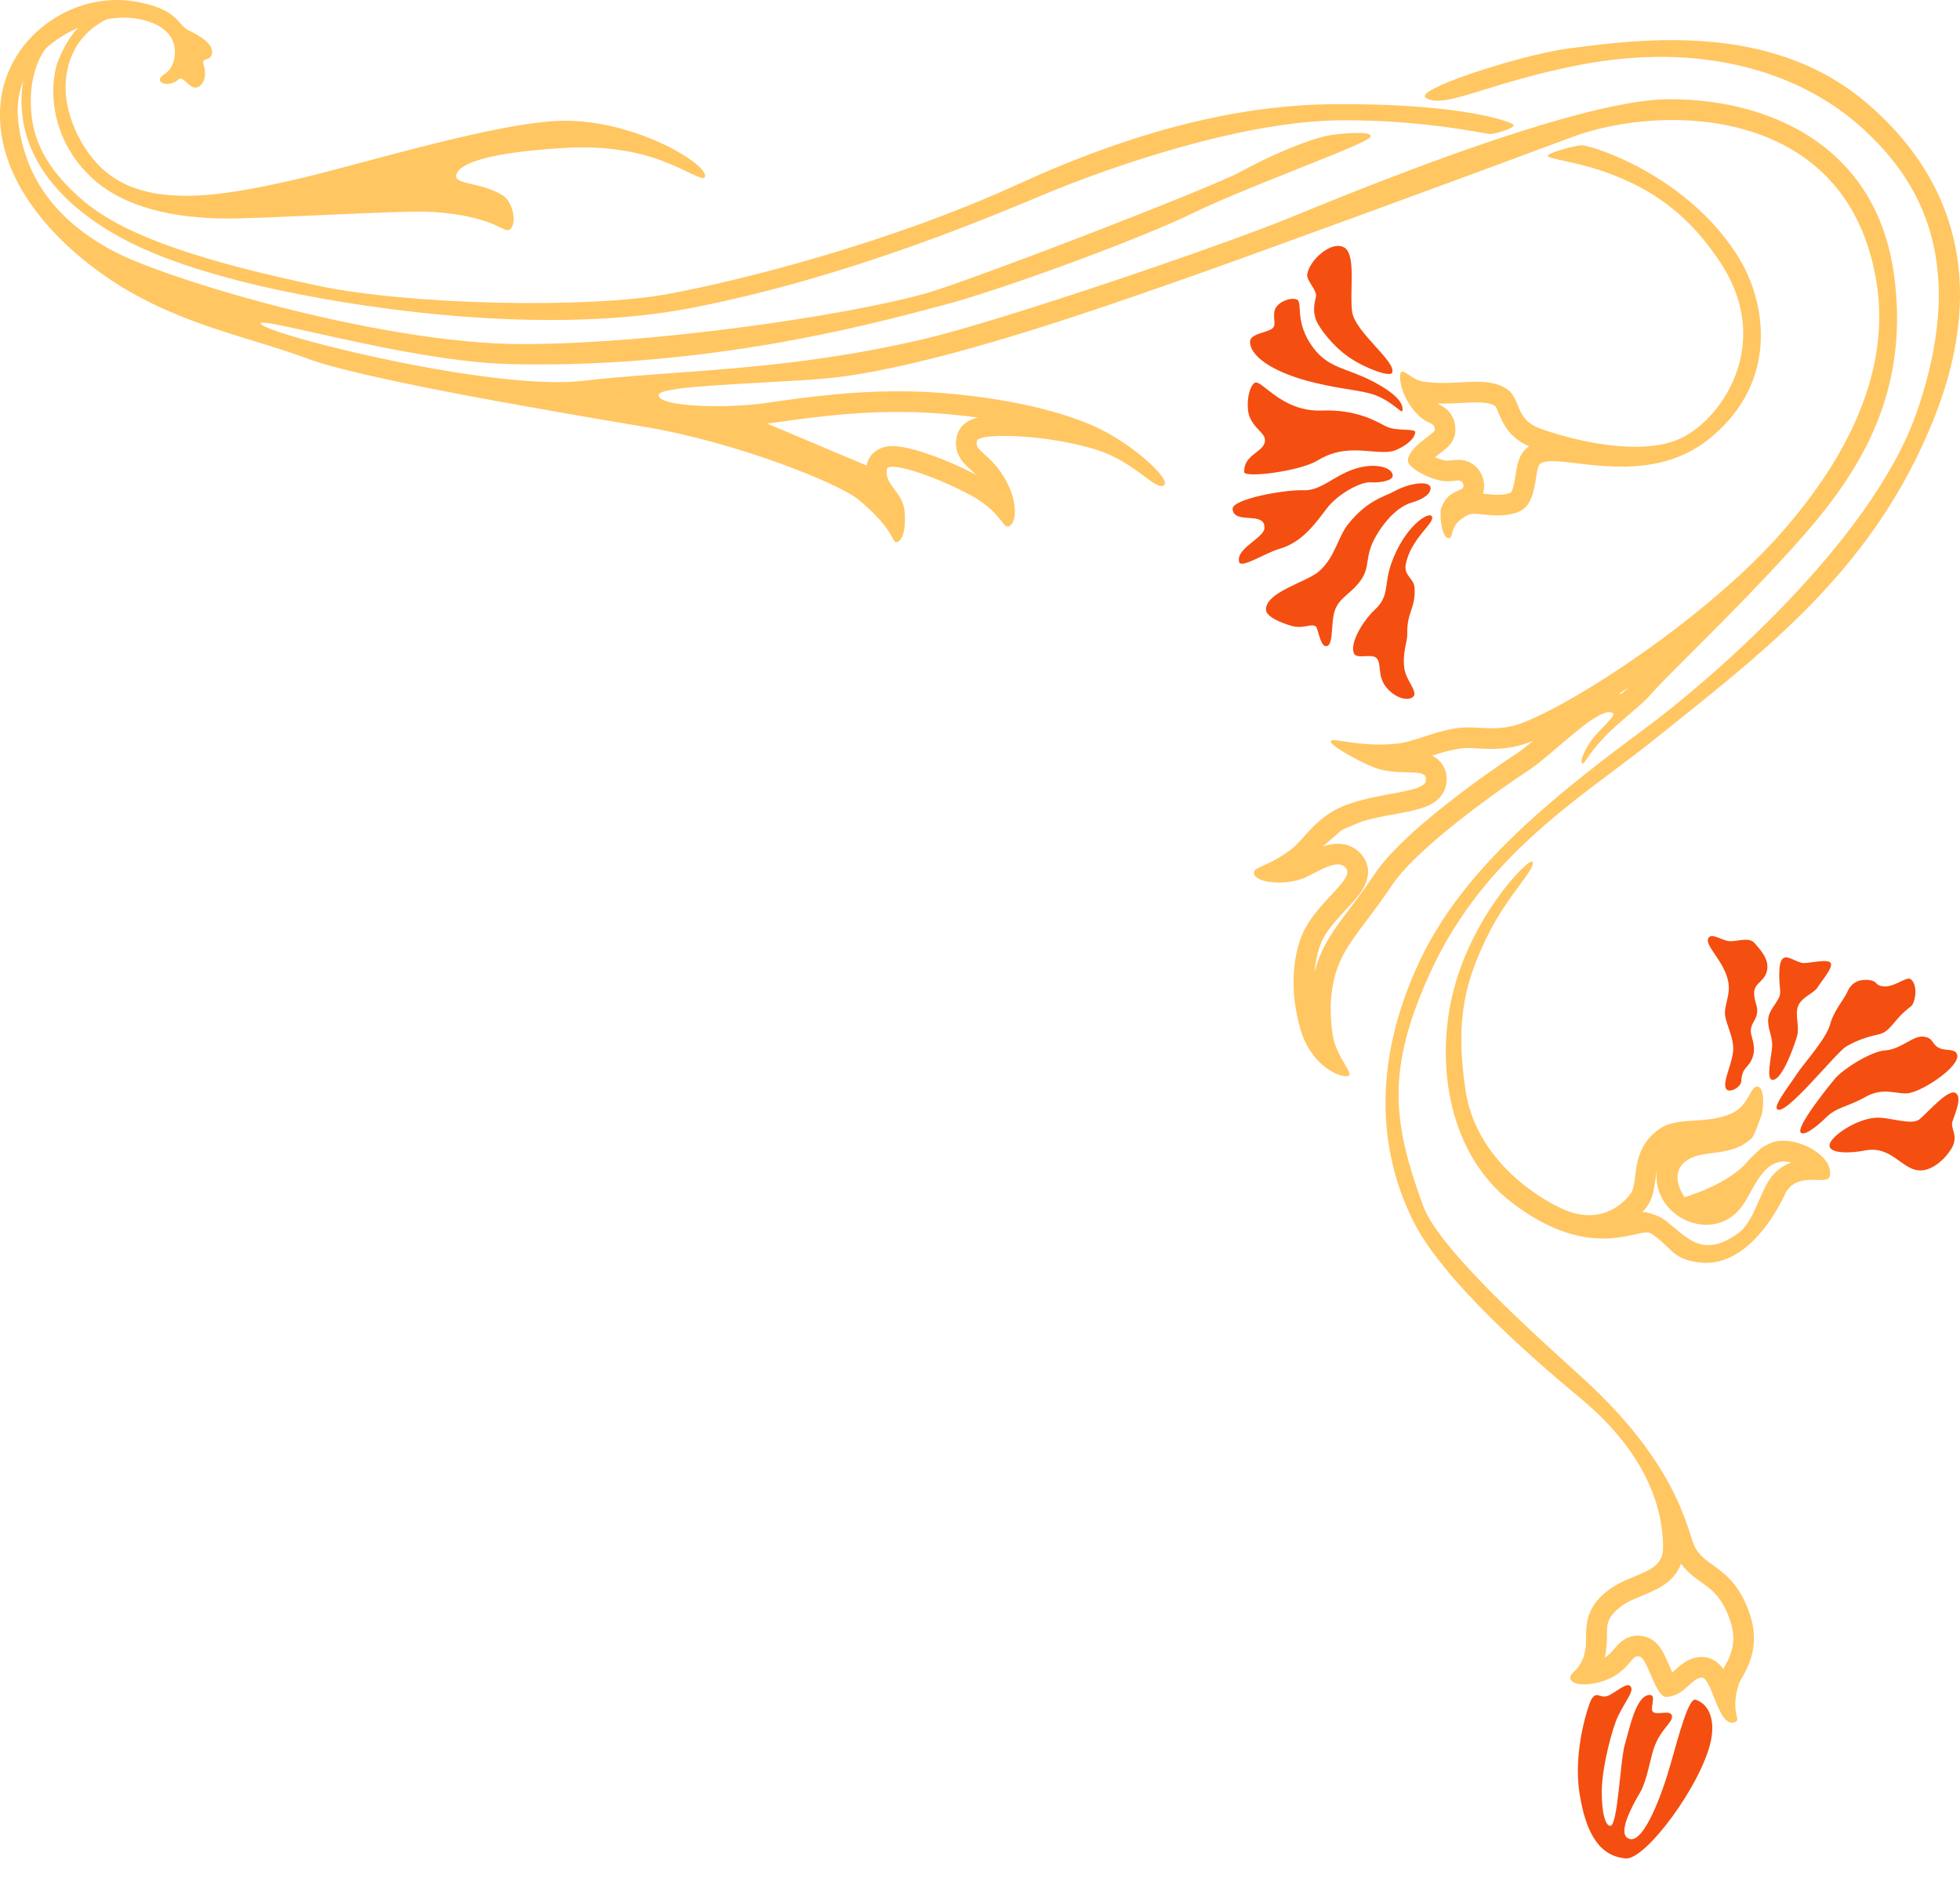 <?xml version="1.0" encoding="UTF-8"?> <svg xmlns="http://www.w3.org/2000/svg" width="95" height="91" viewBox="0 0 95 91" fill="none"><path fill-rule="evenodd" clip-rule="evenodd" d="M68.984 58.451C67.451 54.288 67.236 51.781 69.263 47.263C69.339 47.094 69.416 46.929 69.495 46.766C69.876 45.978 70.297 45.248 70.749 44.568C71.514 43.414 72.366 42.403 73.259 41.493C73.501 41.246 73.746 41.007 73.994 40.775C74.117 40.659 74.241 40.545 74.365 40.433C75.645 39.272 76.968 38.28 78.208 37.35L78.209 37.349C78.882 36.845 79.53 36.359 80.133 35.874L80.185 35.833C80.496 35.583 80.807 35.335 81.117 35.087L81.119 35.085C86.061 31.137 90.91 27.264 93.685 20.412C93.711 20.348 93.736 20.285 93.761 20.222C94.207 19.092 94.52 18.026 94.719 17.023C95.925 10.965 93.014 7.174 90.521 5.027C89.004 3.722 87.305 2.934 85.577 2.482C82.141 1.583 78.596 2.012 76.162 2.331L76.016 2.35C74.431 2.559 71.348 3.459 69.877 4.112C69.656 4.21 69.47 4.303 69.332 4.387C69.085 4.538 68.989 4.66 69.105 4.736C69.334 4.885 69.636 4.911 70.036 4.854C70.516 4.784 71.136 4.593 71.939 4.346C72.993 4.021 74.359 3.6 76.132 3.231C76.2 3.217 76.268 3.203 76.336 3.19C79.791 2.49 82.797 2.682 85.283 3.438C87.313 4.055 88.997 5.048 90.298 6.24C92.525 8.282 94.701 11.399 93.736 16.839C93.567 17.796 93.3 18.825 92.919 19.932C92.902 19.982 92.885 20.031 92.867 20.08C90.637 26.312 82.825 33.017 79.772 35.274L79.697 35.33C77.673 36.828 75.688 38.354 73.925 39.986C73.699 40.196 73.477 40.407 73.259 40.62C71.432 42.402 69.891 44.318 68.864 46.463C68.782 46.635 68.703 46.806 68.627 46.977C66.726 51.247 66.729 55.269 68.28 58.71C68.357 58.882 68.438 59.052 68.523 59.221C69.67 61.498 72.794 64.584 76.329 67.531C76.412 67.601 76.496 67.67 76.579 67.739C78.878 69.642 79.88 71.492 80.306 72.944C80.554 73.79 80.607 74.5 80.607 75.008C80.607 75.823 80.004 76.073 79.257 76.383C78.738 76.598 78.15 76.842 77.644 77.323C76.881 78.051 76.877 78.793 76.875 79.379C76.874 79.54 76.873 79.689 76.857 79.823C76.772 80.529 76.481 80.822 76.287 81.016C76.164 81.14 76.08 81.225 76.116 81.351C76.183 81.587 76.575 81.663 77.043 81.612C77.065 81.609 77.088 81.606 77.111 81.603C77.528 81.548 77.995 81.394 78.338 81.165C78.678 80.939 78.87 80.712 79.013 80.542C79.187 80.337 79.289 80.216 79.496 80.285C79.66 80.34 79.826 80.727 80.003 81.142C80.231 81.674 80.478 82.251 80.768 82.235C81.279 82.206 81.602 81.911 81.877 81.66C82.089 81.467 82.272 81.299 82.49 81.299C82.698 81.299 82.873 81.74 83.064 82.226L83.116 82.356C83.185 82.53 83.257 82.704 83.334 82.863C83.544 83.294 83.791 83.604 84.123 83.438C84.231 83.384 84.213 83.306 84.176 83.147C84.143 83.008 84.096 82.806 84.109 82.504C84.113 82.416 84.122 82.319 84.137 82.212C84.163 82.038 84.208 81.838 84.279 81.609C84.301 81.541 84.356 81.444 84.426 81.319C84.728 80.787 85.319 79.746 84.82 78.25C84.332 76.787 83.631 76.284 83.039 75.859C82.676 75.599 82.354 75.368 82.148 74.963C82.082 74.833 82.018 74.635 81.933 74.375C81.793 73.942 81.596 73.336 81.242 72.584C80.593 71.204 79.415 69.331 77.085 67.128C77.018 67.064 76.95 67.001 76.881 66.937C76.683 66.753 76.422 66.516 76.115 66.238L76.111 66.235L76.11 66.234L76.109 66.232C74.139 64.447 70.296 60.963 69.184 58.888C69.102 58.734 69.035 58.588 68.984 58.451ZM81.257 75.417C81.325 75.549 81.399 75.668 81.478 75.777C81.383 76.039 81.236 76.273 81.041 76.477C80.715 76.819 80.302 77.02 79.993 77.157C79.847 77.222 79.709 77.279 79.579 77.334C79.081 77.543 78.694 77.705 78.334 78.047C77.895 78.465 77.894 78.728 77.89 79.196C77.889 79.397 77.887 79.636 77.85 79.942C77.833 80.082 77.81 80.213 77.781 80.335L77.784 80.333C78.003 80.187 78.114 80.056 78.252 79.894L78.298 79.84L78.307 79.829C78.374 79.751 78.54 79.557 78.776 79.425C79.114 79.237 79.48 79.226 79.811 79.336L79.814 79.337C80.156 79.452 80.355 79.698 80.435 79.803C80.535 79.936 80.614 80.08 80.673 80.196C80.762 80.371 80.855 80.589 80.933 80.772C80.956 80.825 80.977 80.874 80.996 80.92C81.017 80.967 81.037 81.012 81.055 81.053C81.074 81.037 81.093 81.02 81.114 81.002C81.129 80.988 81.148 80.971 81.171 80.95C81.263 80.865 81.412 80.73 81.546 80.631C81.733 80.494 82.056 80.299 82.49 80.299C83.001 80.299 83.315 80.621 83.436 80.766C83.468 80.803 83.497 80.842 83.525 80.881L83.566 80.808C83.59 80.767 83.612 80.728 83.623 80.707C83.716 80.541 83.807 80.361 83.879 80.156C84.017 79.764 84.097 79.244 83.871 78.566C83.547 77.593 83.142 77.195 82.775 76.907C82.672 76.826 82.569 76.752 82.45 76.667L82.441 76.661C82.325 76.577 82.188 76.479 82.054 76.371C81.861 76.214 81.658 76.024 81.478 75.777L81.257 75.417Z" fill="#FFC662"></path><path d="M71.617 45.065C72.252 43.888 72.963 42.961 73.489 42.389C73.833 42.015 74.097 41.793 74.208 41.753L74.214 41.751C74.234 41.745 74.248 41.744 74.257 41.751L74.258 41.752L74.259 41.753V41.751L74.26 41.752L74.261 41.753C74.288 41.782 74.298 41.822 74.292 41.873C74.272 42.033 74.094 42.297 73.831 42.656L73.795 42.705C73.755 42.761 73.712 42.819 73.668 42.879C73.206 43.506 72.571 44.367 72.061 45.427C71.562 46.466 71.172 47.443 70.974 48.6C70.776 49.757 70.769 51.095 71.037 52.855C71.271 54.389 72.025 55.611 72.899 56.54C73.832 57.532 74.901 58.189 75.617 58.534C77.43 59.408 78.603 58.466 79.054 57.815C79.18 57.632 79.215 57.344 79.257 57.004C79.343 56.301 79.455 55.377 80.452 54.698C80.922 54.379 81.499 54.343 82.12 54.305C82.713 54.268 83.347 54.229 83.969 53.939C84.169 53.845 84.324 53.717 84.448 53.577C84.497 53.522 84.541 53.465 84.582 53.407C84.67 53.283 84.74 53.158 84.803 53.046C84.939 52.803 85.039 52.624 85.207 52.661C85.416 52.706 85.487 53.119 85.449 53.605C85.439 53.728 85.423 53.856 85.4 53.983C84.21 55.664 80.778 54.337 80.324 56.62C80.168 57.401 80.234 58.133 79.595 58.736C79.76 58.717 80.166 58.833 80.5 59C81.569 59.639 82.319 61.212 84.32 59.712C84.986 59.145 85.234 58.045 85.703 57.263C85.874 56.978 86.076 56.768 86.292 56.613C86.463 56.489 86.643 56.4 86.82 56.336C85.556 56.001 85.063 57.488 84.53 58.318C83.146 60.469 79.927 58.969 80.324 56.62C80.778 54.337 84.21 55.664 85.4 53.983C85.31 54.232 85.043 55.02 84.904 55.155C84.554 55.496 84.144 55.662 83.733 55.758C83.479 55.817 83.224 55.85 82.982 55.881C82.664 55.922 82.368 55.96 82.122 56.051C81.133 56.42 81.133 57.248 81.651 58.016C81.651 58.016 83.869 57.386 84.775 56.199L85.371 55.633C85.482 55.564 85.602 55.497 85.732 55.432C85.815 55.39 85.904 55.358 85.996 55.334C87.152 55.035 88.932 56.06 88.684 57.017C88.638 57.194 88.393 57.188 88.075 57.18C87.59 57.168 86.936 57.151 86.56 57.777C86.56 57.777 85 61.5 82.375 61.181C81.275 61.047 81.07 60.636 80.598 60.224C80.369 60.024 80.166 59.846 79.983 59.755C79.845 59.686 79.604 59.74 79.26 59.817C78.209 60.053 76.205 60.504 73.3 58.295C72.863 57.963 72.476 57.591 72.134 57.186C71.127 55.993 70.52 54.519 70.248 52.975C69.983 51.474 70.035 49.906 70.342 48.465C70.602 47.25 71.051 46.138 71.554 45.183L71.617 45.065Z" fill="#FFC662"></path><path fill-rule="evenodd" clip-rule="evenodd" d="M78.007 8.41C77.578 8.245 77.131 8.115 76.719 8.009L76.638 7.989L76.637 7.988C76.402 7.929 76.179 7.878 75.978 7.833L75.795 7.792C75.353 7.694 75.052 7.628 75.022 7.567C74.988 7.5 75.261 7.384 75.6 7.278C75.71 7.244 75.828 7.21 75.944 7.18C76.217 7.108 76.483 7.053 76.637 7.04H76.638C76.776 7.029 77.428 7.191 78.328 7.575C79.994 8.286 82.507 9.757 84.149 12.288C84.198 12.364 84.247 12.441 84.295 12.52C85.55 14.571 86.295 18.436 82.89 21.23C82.625 21.448 82.353 21.633 82.075 21.79C80.845 22.487 79.515 22.639 78.318 22.61C77.624 22.594 76.974 22.517 76.414 22.451C75.585 22.352 74.955 22.278 74.671 22.459C74.546 22.539 74.502 22.82 74.449 23.164C74.355 23.768 74.231 24.566 73.583 24.812C72.97 25.044 72.377 24.982 71.911 24.933C71.587 24.899 71.324 24.871 71.158 24.953C71.029 25.018 70.922 25.085 70.833 25.152C70.792 25.183 70.754 25.214 70.72 25.245C70.466 25.48 70.412 25.71 70.375 25.868C70.348 25.986 70.33 26.064 70.245 26.077C70 26.112 69.867 25.611 69.831 25.173C69.817 25.007 69.817 24.849 69.83 24.734C69.837 24.68 69.846 24.634 69.858 24.602C69.9 24.492 69.947 24.398 69.997 24.317C70.055 24.224 70.117 24.148 70.18 24.085C70.35 23.916 70.533 23.838 70.677 23.777C70.869 23.696 70.989 23.644 70.912 23.442C70.843 23.263 70.716 23.277 70.498 23.3C70.361 23.316 70.188 23.334 69.971 23.312C69.892 23.303 69.808 23.29 69.718 23.268C69.686 23.261 69.654 23.253 69.621 23.243C69 23.069 68.256 22.623 68.242 22.354C68.225 22.017 68.556 21.68 68.889 21.407L68.89 21.405C68.995 21.319 69.101 21.239 69.195 21.167C69.392 21.017 69.542 20.903 69.542 20.844C69.542 20.606 69.456 20.567 69.29 20.49C69.162 20.432 68.988 20.351 68.77 20.142C68.466 19.851 68.253 19.532 68.111 19.232C68.074 19.156 68.043 19.081 68.015 19.008C67.85 18.571 67.834 18.204 67.892 18.069C67.946 17.943 68.085 18.035 68.283 18.167C68.431 18.265 68.613 18.385 68.816 18.452C68.841 18.46 68.867 18.468 68.893 18.474C68.922 18.481 68.951 18.487 68.98 18.492C69.633 18.591 70.251 18.558 70.823 18.528C71.668 18.484 72.412 18.445 73.02 18.842C73.315 19.036 73.434 19.324 73.558 19.626C73.722 20.023 73.896 20.444 74.495 20.703C74.933 20.893 76.618 21.455 78.376 21.611C79.571 21.718 80.8 21.637 81.695 21.125C81.93 20.991 82.166 20.825 82.397 20.63C84.096 19.192 85.494 16.184 83.548 12.977C83.506 12.906 83.461 12.836 83.415 12.765C81.527 9.863 79.376 8.937 78.007 8.41ZM74.115 21.628C73.819 21.825 73.69 22.106 73.637 22.24C73.575 22.398 73.54 22.558 73.517 22.676C73.496 22.786 73.477 22.906 73.461 23.009L73.456 23.045C73.437 23.164 73.419 23.273 73.398 23.378C73.355 23.599 73.307 23.741 73.259 23.828C73.242 23.859 73.229 23.873 73.225 23.878C72.924 23.991 72.607 23.994 72.224 23.959C72.178 23.955 72.122 23.949 72.06 23.943C72.002 23.937 71.938 23.93 71.874 23.924C71.891 23.874 71.906 23.821 71.916 23.765C71.969 23.477 71.903 23.234 71.844 23.082C71.728 22.779 71.483 22.47 71.067 22.342C70.797 22.26 70.532 22.291 70.452 22.3L70.439 22.301L70.399 22.305C70.223 22.324 70.118 22.335 69.949 22.296C69.831 22.267 69.691 22.217 69.553 22.155C69.633 22.09 69.703 22.037 69.777 21.981C69.83 21.94 69.886 21.898 69.951 21.847C70.016 21.797 70.109 21.722 70.191 21.64C70.231 21.6 70.297 21.53 70.359 21.437C70.408 21.364 70.542 21.15 70.542 20.844C70.542 20.649 70.514 20.344 70.314 20.055C70.124 19.781 69.868 19.658 69.782 19.617L69.778 19.614C69.749 19.601 69.725 19.589 69.703 19.579C69.682 19.57 69.664 19.561 69.647 19.553C70.113 19.569 70.548 19.545 70.914 19.525C71.039 19.518 71.156 19.512 71.263 19.508C71.938 19.482 72.252 19.535 72.472 19.679L72.476 19.681C72.497 19.694 72.498 19.694 72.7 20.165C72.897 20.622 73.233 21.246 74.097 21.62L74.115 21.628Z" fill="#FFC662"></path><path fill-rule="evenodd" clip-rule="evenodd" d="M64.975 51.21C65.047 51.344 65.121 51.47 65.186 51.582C65.294 51.769 65.382 51.918 65.408 52.014C65.421 52.063 65.418 52.098 65.393 52.116L65.392 52.117C65.375 52.127 65.355 52.136 65.332 52.142C65.162 52.184 64.818 52.1 64.439 51.859C64.3 51.771 64.156 51.661 64.015 51.53C63.63 51.171 63.261 50.646 63.046 49.924C62.478 48.015 62.669 46.292 63.155 45.209C63.473 44.503 64.046 43.888 64.522 43.378C65.04 42.822 65.441 42.392 65.263 42.108C64.974 41.645 64.263 42.014 63.641 42.337C63.533 42.393 63.429 42.447 63.329 42.495C62.894 42.707 62.334 42.787 61.849 42.767C61.777 42.764 61.708 42.759 61.64 42.752C61.16 42.7 60.795 42.543 60.776 42.315C60.763 42.162 60.92 42.091 61.219 41.956C61.322 41.909 61.443 41.854 61.579 41.786C61.591 41.78 61.603 41.774 61.615 41.768C61.629 41.761 61.644 41.753 61.659 41.746C61.911 41.615 62.212 41.438 62.556 41.18C62.805 40.992 63.005 40.767 63.221 40.523C63.541 40.161 63.899 39.758 64.513 39.37C65.324 38.859 66.475 38.647 67.423 38.472C67.53 38.452 67.634 38.433 67.735 38.414C67.959 38.372 68.166 38.33 68.348 38.284C68.775 38.177 69.065 38.051 69.107 37.852C69.194 37.449 68.796 37.44 68.211 37.428L68.208 37.428C68.042 37.424 67.861 37.421 67.672 37.408C67.335 37.384 66.971 37.331 66.618 37.198C66.53 37.164 66.424 37.119 66.306 37.066C66.001 36.927 65.619 36.732 65.286 36.54C64.89 36.312 64.563 36.088 64.515 35.968C64.478 35.876 64.563 35.858 64.748 35.875L64.749 35.875C64.85 35.885 64.98 35.904 65.137 35.928C65.248 35.945 65.371 35.964 65.505 35.982C65.802 36.023 66.154 36.062 66.551 36.076C66.884 36.088 67.249 36.083 67.637 36.047C68.091 36.004 68.521 35.863 68.991 35.709C69.453 35.557 69.954 35.393 70.555 35.297C70.973 35.23 71.351 35.25 71.736 35.272C72.369 35.306 73.022 35.342 73.905 34.989C76.098 34.109 80.528 31.298 83.998 28.167C84.711 27.524 85.383 26.867 85.987 26.211C86.08 26.111 86.171 26.01 86.26 25.91C89.742 21.99 91.616 17.81 90.955 13.684C90.942 13.604 90.928 13.524 90.914 13.445C90.663 12.052 90.21 10.891 89.61 9.93C89.218 9.303 88.764 8.762 88.261 8.296C86.52 6.682 84.206 5.985 81.949 5.844C81.393 5.809 80.84 5.808 80.299 5.836C78.749 5.914 77.305 6.226 76.192 6.644L75.914 6.748C71.619 8.354 60.299 12.508 57.045 13.637C56.839 13.708 56.614 13.787 56.372 13.871C53.204 14.975 47.144 17.088 42.465 17.981C41.738 18.12 41.043 18.229 40.399 18.301C40.312 18.311 40.222 18.32 40.128 18.329C39.275 18.412 38.138 18.475 36.984 18.538L36.869 18.544C36.062 18.588 35.25 18.632 34.524 18.683C33.883 18.729 33.31 18.779 32.866 18.84C32.299 18.918 31.942 19.012 31.924 19.133L31.924 19.136C31.903 19.333 32.264 19.474 32.824 19.564C33.296 19.639 33.908 19.678 34.554 19.684C35.41 19.692 36.325 19.641 37.046 19.539L37.191 19.519C38.198 19.376 39.298 19.22 40.489 19.11C41.155 19.048 41.85 19.001 42.573 18.978C43.567 18.946 44.614 18.961 45.712 19.049C49.582 19.359 52.125 20.192 53.347 20.803L53.392 20.826L53.398 20.829C54.412 21.344 55.362 22.072 55.929 22.642C56.332 23.047 56.541 23.373 56.442 23.486C56.278 23.672 55.977 23.462 55.515 23.12L55.456 23.077C54.903 22.667 54.132 22.096 53.107 21.784L53.074 21.774L53.017 21.757C51.275 21.241 49.329 21.079 48.233 21.136L48.232 21.136C47.726 21.163 47.402 21.237 47.363 21.344C47.265 21.615 47.436 21.768 47.724 22.025C47.773 22.069 47.827 22.117 47.883 22.169L47.89 22.175C48.187 22.452 48.558 22.849 48.885 23.537C49.031 23.844 49.12 24.151 49.161 24.429C49.169 24.481 49.175 24.532 49.179 24.582C49.221 25.055 49.115 25.415 48.911 25.497C48.772 25.553 48.693 25.45 48.538 25.251C48.455 25.143 48.349 25.008 48.201 24.854L48.186 24.839C47.939 24.585 47.575 24.283 47.002 23.975C45.274 23.046 43.061 22.328 42.99 22.734C42.927 23.093 43.084 23.349 43.28 23.616L43.282 23.619C43.304 23.65 43.328 23.681 43.351 23.712C43.578 24.015 43.829 24.35 43.855 24.877C43.859 24.956 43.862 25.042 43.862 25.132C43.862 25.211 43.86 25.293 43.855 25.375C43.831 25.806 43.73 26.235 43.442 26.271C43.375 26.279 43.34 26.216 43.265 26.077C43.196 25.949 43.091 25.756 42.892 25.496C42.878 25.477 42.863 25.457 42.847 25.437C42.602 25.126 42.227 24.724 41.632 24.228C40.674 23.428 35.725 21.444 31.312 20.697L31.015 20.647C28.674 20.251 25.142 19.653 21.912 19.031C18.906 18.451 16.161 17.85 14.881 17.37C14.107 17.08 13.265 16.822 12.381 16.55C12.238 16.507 12.094 16.463 11.95 16.418C9.842 15.768 7.531 15.009 5.375 13.569C4.69 13.11 4.013 12.589 3.382 12.013C1.612 10.397 0.209 8.353 0.021 6.075C-0 5.811 -0.006 5.544 0.006 5.274C0.16 1.895 3.48 -0.502 6.636 0.09L6.654 0.093C8.06 0.36 8.438 0.786 8.73 1.116C8.863 1.265 8.978 1.395 9.164 1.482C9.2 1.499 9.235 1.516 9.27 1.533C10.018 1.904 10.333 2.273 10.273 2.592C10.234 2.799 10.102 2.841 9.994 2.875C9.887 2.908 9.804 2.935 9.86 3.108C10.092 3.83 9.757 4.217 9.499 4.244C9.33 4.26 9.183 4.124 9.049 3.999L9.018 3.971C8.923 3.884 8.835 3.81 8.75 3.809C8.711 3.808 8.672 3.823 8.634 3.859C8.339 4.139 7.751 4.13 7.751 3.859C7.751 3.751 7.833 3.693 7.941 3.616C8.019 3.562 8.11 3.497 8.195 3.398L8.196 3.396C8.252 3.331 8.305 3.251 8.351 3.149C8.382 3.079 8.409 3 8.431 2.908C8.435 2.889 8.44 2.869 8.444 2.85C8.486 2.643 8.492 2.427 8.448 2.218C8.322 1.627 7.793 1.082 6.533 0.89C6.518 0.888 6.502 0.885 6.487 0.883C4.558 0.622 0.903 2.066 0.856 5.312C0.853 5.522 0.865 5.739 0.894 5.964C1.176 8.186 2.235 9.909 4.017 11.24C4.45 11.563 4.925 11.863 5.443 12.142C6.629 12.781 9.381 13.757 12.666 14.64C16.493 15.668 21.043 16.571 24.681 16.667C24.894 16.673 25.103 16.676 25.309 16.676C25.731 16.676 26.166 16.67 26.612 16.658C29.851 16.573 33.661 16.191 37.069 15.707C40.71 15.19 43.894 14.557 45.433 14.044L45.503 14.021C46.976 13.528 49.428 12.62 51.911 11.668C52.994 11.253 54.084 10.829 55.101 10.427C55.952 10.091 56.753 9.771 57.457 9.484C58.784 8.943 59.768 8.522 60.099 8.34C60.413 8.169 60.726 8.007 61.035 7.855C62.227 7.268 63.338 6.835 64.065 6.64C64.25 6.591 64.41 6.557 64.54 6.539C64.728 6.514 65.09 6.473 65.448 6.453C65.666 6.44 65.883 6.436 66.058 6.448L66.059 6.448C66.321 6.466 66.488 6.521 66.422 6.643C66.382 6.718 66.07 6.876 65.581 7.09C65.321 7.204 65.011 7.334 64.665 7.476C64.573 7.513 64.479 7.552 64.382 7.591C63.928 7.775 63.422 7.977 62.893 8.188C62.422 8.376 61.932 8.571 61.443 8.769C61.139 8.892 60.834 9.015 60.535 9.138C59.531 9.551 58.58 9.958 57.859 10.309C57.243 10.609 56.412 10.971 55.462 11.36C54.486 11.759 53.384 12.187 52.265 12.603C49.784 13.526 47.213 14.396 45.705 14.791L45.684 14.797C45.535 14.835 45.373 14.879 45.196 14.925C43.602 15.347 40.882 16.068 37.41 16.663L37.221 16.696C34.572 17.143 31.497 17.514 28.158 17.626C27.654 17.643 27.145 17.654 26.631 17.658C26.194 17.662 25.753 17.661 25.309 17.655C25.093 17.652 24.875 17.648 24.657 17.642C21.725 17.57 17.789 16.692 15.234 16.122C14.605 15.982 14.06 15.861 13.634 15.774C13.494 15.746 13.366 15.721 13.253 15.701L13.248 15.7C13.069 15.668 12.926 15.648 12.823 15.64C12.711 15.632 12.648 15.64 12.64 15.668L12.639 15.673C12.636 15.753 12.969 15.904 13.546 16.097C13.97 16.239 14.527 16.404 15.177 16.579C17.009 17.072 19.588 17.65 22.085 18.046C22.958 18.184 23.821 18.3 24.639 18.383C26.038 18.525 27.302 18.569 28.255 18.457C29.32 18.332 30.411 18.242 31.543 18.157C31.896 18.13 32.253 18.104 32.614 18.078L32.617 18.078L32.618 18.078C34.175 17.964 35.813 17.845 37.565 17.651C38.363 17.563 39.184 17.459 40.033 17.334C41.538 17.111 43.129 16.818 44.822 16.421C48.429 15.573 59.148 11.939 62.611 10.514C65.033 9.516 70.842 7.147 75.602 5.797C75.684 5.774 75.766 5.75 75.848 5.728C77.517 5.263 79.046 4.931 80.238 4.837C80.437 4.822 80.627 4.813 80.807 4.811C81.2 4.807 81.599 4.818 82 4.845C84.482 5.017 87.049 5.823 88.951 7.572C89.519 8.094 90.028 8.701 90.458 9.4C91.12 10.478 91.593 11.776 91.804 13.323C91.814 13.397 91.823 13.471 91.832 13.544C92.566 19.534 89.726 23.402 86.928 26.503C86.834 26.608 86.74 26.711 86.646 26.814C85.986 27.535 85.327 28.23 84.694 28.886C83.681 29.935 82.732 30.883 81.941 31.672C81.037 32.574 80.34 33.269 79.991 33.675C79.79 33.907 79.505 34.159 79.182 34.436C79.128 34.482 79.073 34.529 79.017 34.576C78.685 34.859 78.323 35.169 77.974 35.51C77.94 35.543 77.907 35.576 77.874 35.609C77.84 35.643 77.806 35.678 77.773 35.713C77.708 35.78 77.647 35.845 77.59 35.908C77.49 36.018 77.402 36.122 77.323 36.218C77.13 36.456 76.997 36.649 76.905 36.783C76.816 36.913 76.764 36.987 76.734 36.994C76.648 37.012 76.637 36.911 76.681 36.75L76.682 36.746C76.709 36.648 76.756 36.528 76.82 36.398C76.875 36.285 76.942 36.166 77.019 36.046C77.104 35.913 77.202 35.781 77.308 35.66C77.373 35.588 77.437 35.517 77.5 35.45C77.527 35.421 77.554 35.392 77.58 35.365C77.632 35.31 77.682 35.257 77.731 35.207C77.773 35.162 77.815 35.119 77.854 35.078L77.862 35.069C78.116 34.801 78.271 34.614 78.159 34.55C77.971 34.441 77.645 34.567 77.251 34.819L77.224 34.836C77.075 34.932 76.917 35.045 76.753 35.17C76.52 35.348 76.274 35.549 76.027 35.757C75.859 35.898 75.691 36.042 75.524 36.184C74.988 36.643 74.474 37.082 74.086 37.334C72.931 38.08 68.745 40.999 67.481 42.882C67 43.598 66.578 44.159 66.214 44.642C65.424 45.693 64.906 46.381 64.648 47.518C64.359 48.789 64.562 50.123 64.669 50.491C64.711 50.634 64.766 50.775 64.827 50.909C64.874 51.013 64.924 51.114 64.975 51.21ZM78.493 33.604C78.647 33.505 78.801 33.404 78.957 33.301C78.849 33.401 78.722 33.512 78.574 33.639C78.547 33.626 78.52 33.614 78.493 33.604ZM30.924 19.209C30.381 19.251 29.851 19.297 29.333 19.347L30.924 19.209ZM42.873 21.662C42.643 21.719 42.116 21.934 42.006 22.561L37.186 20.529L37.309 20.512C39.661 20.179 42.419 19.788 45.633 20.046C46.26 20.096 46.849 20.16 47.401 20.235C47.347 20.247 47.294 20.261 47.243 20.277C47.149 20.307 47.02 20.355 46.89 20.436C46.775 20.508 46.541 20.68 46.423 21.003C46.352 21.2 46.313 21.43 46.349 21.68C46.385 21.926 46.483 22.123 46.583 22.268C46.726 22.479 46.941 22.668 47.059 22.772L47.099 22.807C47.167 22.869 47.239 22.934 47.313 23.008C46.438 22.551 45.467 22.149 44.675 21.9C44.263 21.77 43.85 21.666 43.505 21.631C43.344 21.615 43.11 21.603 42.873 21.662ZM9.705 1.917C9.715 1.914 9.719 1.913 9.719 1.913C9.719 1.913 9.713 1.914 9.705 1.917ZM65.304 44.005L65.318 43.99C65.544 43.746 65.823 43.447 66.011 43.157C66.156 42.931 66.541 42.265 66.112 41.578C65.846 41.153 65.432 40.941 65.016 40.898C64.667 40.863 64.344 40.945 64.115 41.023L65.046 40.217L65.978 39.818C66.444 39.677 66.977 39.571 67.532 39.469L67.626 39.452C68.04 39.375 68.489 39.293 68.843 39.185C69.034 39.127 69.266 39.042 69.476 38.907C69.485 38.901 69.494 38.895 69.503 38.889C69.709 38.75 69.993 38.491 70.085 38.062C70.132 37.843 70.15 37.532 70.002 37.214C69.859 36.905 69.621 36.724 69.416 36.622C69.838 36.484 70.242 36.36 70.714 36.284C71.019 36.235 71.258 36.248 71.602 36.267C71.741 36.275 71.897 36.283 72.081 36.289C72.69 36.308 73.4 36.268 74.277 35.917L74.309 35.904C73.995 36.166 73.737 36.368 73.542 36.494C72.941 36.883 71.582 37.816 70.207 38.895C69.638 39.341 69.043 39.83 68.491 40.328C67.742 41.004 67.072 41.697 66.65 42.325C66.173 43.036 65.798 43.533 65.453 43.99C65.235 44.279 65.029 44.552 64.816 44.853C64.695 45.025 64.58 45.196 64.472 45.371C64.149 45.891 63.89 46.438 63.715 47.12C63.762 46.514 63.896 46.001 64.067 45.619C64.239 45.237 64.519 44.875 64.846 44.506C64.991 44.341 65.146 44.175 65.304 44.005Z" fill="#FFC662"></path><path d="M73.317 6.013C72.782 5.726 70.202 5.008 64.67 5.049C59.984 5.083 54.963 6.353 49.31 8.942C43.245 11.72 36.006 13.586 32.272 14.266C28.539 14.945 19.898 14.803 15.354 13.835C10.143 12.726 6.196 11.539 4.086 9.767C2.467 8.406 1.67 7.048 1.526 5.555C1.295 3.13 2.404 2.125 2.404 2.125C2.404 2.125 1.282 2.862 1.115 3.956C0.686 6.753 2.226 8.812 3.679 10.038C5.396 11.488 7.643 12.598 11.691 13.636C15.735 14.672 25.754 16.438 33.569 14.913C41.161 13.432 48.115 10.458 50.595 9.426C53.986 8.015 60.284 5.856 65.015 5.828C69.023 5.805 72.032 6.496 72.236 6.496C72.44 6.496 73.616 6.173 73.317 6.012V6.013Z" fill="#FFC662"></path><path d="M34.153 8.589C34.476 8.083 31.025 5.875 27.439 5.852C24.253 5.832 17.285 8.042 14.1 8.75C10.915 9.458 7.223 10.176 5.032 8.246C4.008 7.345 2.946 5.438 3.222 3.621C3.611 1.061 6.006 0.637 6.006 0.637L4.502 0.814C4.502 0.814 3.544 1.138 2.82 2.938C2.452 3.855 2.232 6.473 4.372 8.542C5.993 10.111 8.546 10.569 10.926 10.589C12.803 10.604 19.556 10.182 20.907 10.266C24.21 10.476 24.451 11.437 24.763 11.077C25.046 10.749 24.859 9.777 24.357 9.462C23.368 8.841 22.038 8.948 22.108 8.512C22.264 7.553 25.763 7.261 27.438 7.163C28.612 7.094 30.313 7.163 31.876 7.714C33.226 8.191 34.032 8.78 34.153 8.588V8.589Z" fill="#FFC662"></path><path d="M82.181 82.37C81.859 82.271 81.394 83.99 80.978 85.471C80.56 86.953 79.688 89.304 78.994 89.119C78.299 88.934 79.172 87.416 79.496 86.861C79.819 86.305 79.971 85.31 80.143 84.778C80.466 83.784 81.087 83.487 81.041 83.163C80.994 82.838 80.376 83.119 80.144 82.979C79.913 82.841 80.331 82.132 79.958 82.139C79.293 82.152 78.986 83.759 78.754 84.546C78.523 85.333 78.419 88.429 78.06 88.481C77.827 88.516 77.622 87.863 77.637 86.773C77.654 85.583 78.157 83.715 78.43 83.157C78.81 82.381 79.217 81.953 79.032 81.722C78.847 81.491 78.291 82.046 77.921 82.184C77.55 82.324 77.384 81.921 77.131 82.359C77.006 82.574 76.233 84.805 76.556 86.889C76.88 88.972 77.591 89.947 78.787 90.062C79.764 90.157 82.489 86.452 82.926 84.36C83.154 83.264 82.782 82.556 82.18 82.37L82.181 82.37Z" fill="#F44E11"></path><path d="M83.663 52.764C83.456 52.419 84.035 51.449 84.008 50.763C83.986 50.188 83.686 49.682 83.617 49.222C83.549 48.763 83.874 48.235 83.778 47.636C83.617 46.624 82.651 45.865 82.79 45.497C82.928 45.128 83.48 45.635 83.916 45.612C84.353 45.589 84.796 45.42 85.043 45.704C85.365 46.072 85.848 46.578 85.595 47.198C85.441 47.577 85.021 47.682 85.021 48.118C85.021 48.554 85.227 48.762 85.158 49.13C85.089 49.499 84.859 49.591 84.859 49.981C84.859 50.188 85.113 50.694 84.974 51.154C84.775 51.817 84.445 51.637 84.399 52.396C84.381 52.698 83.806 53.002 83.663 52.765L83.663 52.764Z" fill="#F44E11"></path><path d="M85.894 52.327C85.588 52.282 85.871 51.2 85.894 50.694C85.917 50.189 85.645 49.816 85.71 49.338C85.779 48.831 86.331 48.464 86.284 48.027C86.239 47.591 86.169 46.693 86.4 46.464C86.629 46.234 87.089 46.671 87.434 46.671C87.779 46.671 88.676 46.441 88.745 46.694C88.815 46.947 88.285 47.545 88.101 47.844C87.917 48.142 87.342 48.305 87.158 48.741C86.975 49.179 87.251 49.73 87.089 50.259C86.928 50.788 86.354 52.397 85.894 52.329L85.894 52.327Z" fill="#F44E11"></path><path d="M86.124 53.729C85.991 53.52 86.814 52.487 87.089 52.051C87.365 51.615 88.515 50.349 88.699 49.66C88.883 48.969 89.385 48.43 89.549 48.049C89.78 47.52 90.239 47.451 90.608 47.497C90.975 47.544 90.886 47.696 91.136 47.773C91.735 47.957 92.389 47.284 92.609 47.451C92.999 47.75 92.815 48.624 92.631 48.762C91.693 49.468 91.689 50.003 90.999 50.142C90.539 50.234 89.987 50.418 89.481 50.717C88.976 51.015 86.445 54.235 86.124 53.729Z" fill="#F44E11"></path><path d="M87.296 54.903C86.983 54.683 88.607 52.672 88.952 52.258C89.297 51.844 90.654 50.947 91.39 50.901C92.125 50.855 92.746 50.168 93.229 50.235C93.735 50.303 93.62 50.603 93.988 50.786C94.308 50.946 94.769 50.792 94.861 51.108C95.022 51.661 93.276 52.834 92.539 52.971C91.994 53.073 91.321 52.649 90.424 53.155C89.526 53.661 89.02 53.639 88.492 54.168C88.26 54.399 87.526 55.064 87.296 54.903L87.296 54.903Z" fill="#F44E11"></path><path d="M94.793 52.971C94.443 52.746 93.528 53.822 93.045 54.236C92.661 54.566 91.575 54.119 90.906 54.167C89.941 54.236 88.699 55.086 88.676 55.5C88.653 55.915 89.687 55.895 90.4 55.753C91.665 55.5 92.171 56.673 93.023 56.719C93.689 56.755 94.322 56.105 94.587 55.661C94.955 55.041 94.518 54.696 94.633 54.351C94.748 54.006 95.116 53.178 94.794 52.971L94.793 52.971Z" fill="#F44E11"></path><path d="M67.471 18.069C67.726 17.557 65.68 16.102 65.539 15.119C65.398 14.135 65.749 12.344 65.152 11.992C64.555 11.641 63.467 12.59 63.361 13.292C63.314 13.607 63.853 14.065 63.782 14.381C63.712 14.698 63.606 15.098 63.818 15.576C63.958 15.892 64.555 16.735 65.362 17.297C66.17 17.859 67.364 18.28 67.471 18.07L67.471 18.069Z" fill="#F44E11"></path><path d="M67.963 19.93C68.073 19.597 67.716 19.087 66.487 18.456C65.258 17.823 64.402 17.861 63.642 16.84C62.729 15.611 63.151 14.662 62.87 14.522C62.589 14.382 61.886 14.627 61.781 15.048C61.675 15.47 61.922 15.786 61.606 15.962C61.29 16.138 60.554 16.195 60.587 16.594C60.657 17.438 62.062 18.104 63.361 18.456C64.661 18.807 65.635 18.875 66.347 19.053C67.33 19.299 67.927 20.037 67.962 19.93L67.963 19.93Z" fill="#F44E11"></path><path d="M68.595 20.949C68.615 20.745 67.682 20.915 67.19 20.668C66.698 20.422 65.786 19.834 64.064 19.896C62.062 19.966 61.121 18.309 60.798 18.561C60.481 18.806 60.376 19.789 60.587 20.246C60.891 20.904 61.43 21.019 61.29 21.475C61.149 21.932 60.271 22.073 60.306 22.881C60.318 23.17 62.975 22.846 63.854 22.319C64.451 21.96 64.977 21.827 65.681 21.827C66.384 21.827 67.155 22.002 67.612 21.827C68.069 21.651 68.561 21.3 68.596 20.949L68.595 20.949Z" fill="#F44E11"></path><path d="M67.505 23.056C67.505 22.645 66.627 22.389 65.609 22.74C64.591 23.091 64.029 23.794 63.151 23.759C62.272 23.724 59.7 24.183 59.743 24.672C59.813 25.445 61.324 24.743 61.289 25.586C61.269 26.082 59.884 26.569 60.06 27.236C60.148 27.571 61.368 26.779 61.991 26.605C63.115 26.288 63.748 25.375 64.309 24.638C64.872 23.9 65.995 23.338 66.417 23.373C66.838 23.408 67.505 23.303 67.505 23.056L67.505 23.056Z" fill="#F44E11"></path><path d="M69.332 23.724C69.436 23.258 68.384 23.373 67.611 23.794C67.081 24.083 66.312 24.216 65.363 25.374C64.836 26.019 64.731 26.99 63.924 27.693C63.327 28.211 61.394 28.675 61.359 29.519C61.342 29.911 62.183 30.208 62.588 30.327C63.186 30.503 63.536 30.187 63.782 30.362C63.873 30.426 63.987 31.269 64.24 31.311C64.661 31.381 64.485 30.221 64.697 29.589C64.907 28.957 65.5 28.771 65.96 28.114C66.453 27.412 66.104 26.991 66.698 25.972C67.19 25.129 67.822 24.531 68.419 24.356C68.813 24.241 69.263 24.04 69.333 23.724L69.332 23.724Z" fill="#F44E11"></path><path d="M69.402 25.024C69.257 24.759 68.068 25.515 67.436 27.306C67.062 28.364 67.365 28.887 66.628 29.554C66.241 29.904 65.434 30.994 65.61 31.626C65.713 32 66.488 31.626 66.733 31.907C66.979 32.188 66.733 32.786 67.226 33.347C67.716 33.909 68.349 33.979 68.525 33.733C68.701 33.487 68.145 32.957 68.069 32.399C67.964 31.625 68.219 31.081 68.209 30.747C68.174 29.659 68.631 29.483 68.561 28.464C68.531 28.038 68.031 27.897 68.138 27.34C68.384 26.076 69.578 25.338 69.402 25.022L69.402 25.024Z" fill="#F44E11"></path></svg> 